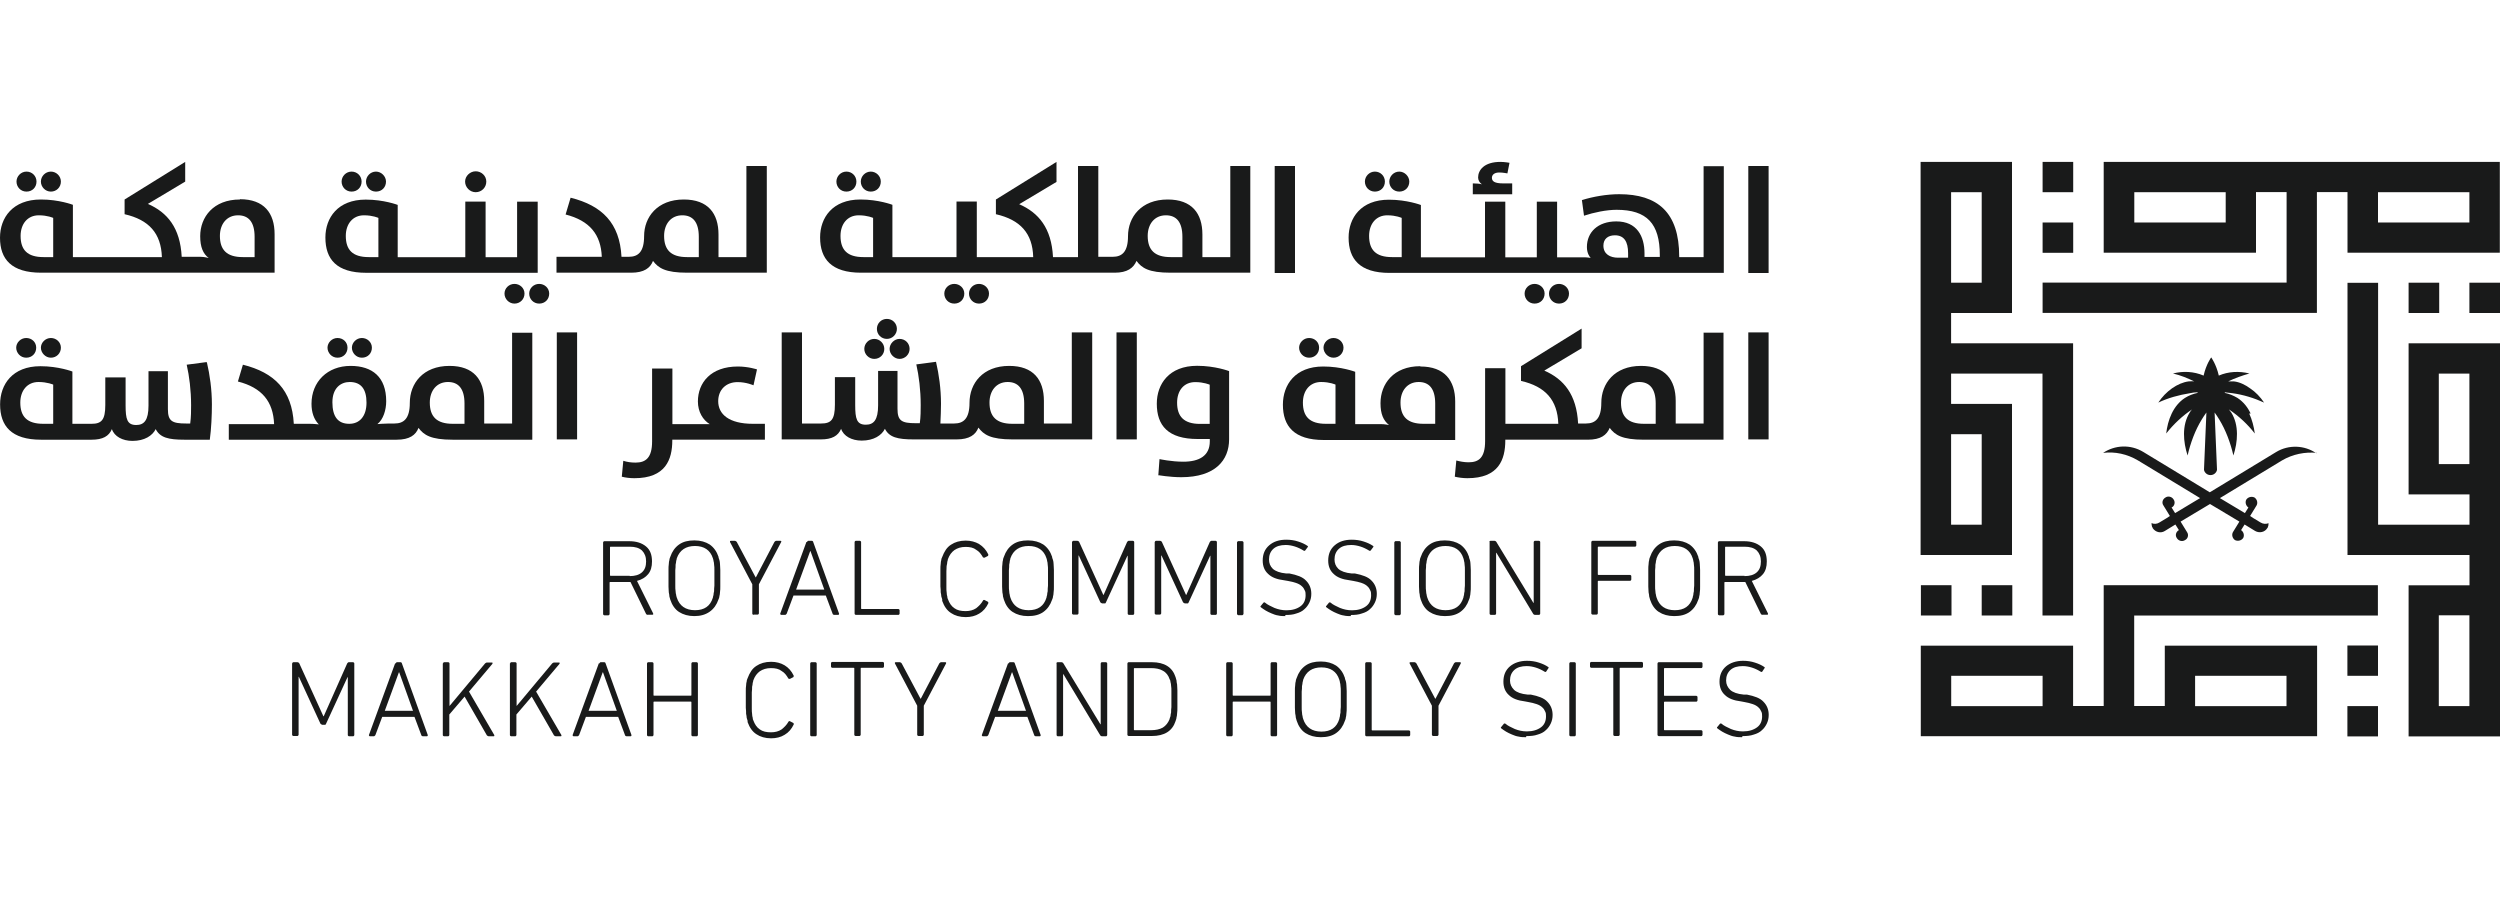 <?xml version="1.0" encoding="UTF-8"?>
<svg id="Layer_1" data-name="Layer 1" xmlns="http://www.w3.org/2000/svg" xmlns:xlink="http://www.w3.org/1999/xlink" viewBox="0 0 250 90">
  <defs>
    <style>
      .cls-1 {
        clip-path: url(#clippath-6);
      }

      .cls-2 {
        clip-path: url(#clippath-18);
      }

      .cls-3 {
        clip-path: url(#clippath-4);
      }

      .cls-4 {
        clip-path: url(#clippath-22);
      }

      .cls-5 {
        clip-path: url(#clippath-10);
      }

      .cls-6 {
        clip-path: url(#clippath-20);
      }

      .cls-7 {
        clip-path: url(#clippath-8);
      }

      .cls-8 {
        fill: #191a1a;
      }

      .cls-9 {
        clip-path: url(#clippath-12);
      }

      .cls-10 {
        clip-path: url(#clippath-14);
      }

      .cls-11 {
        clip-path: url(#clippath-16);
      }

      .cls-12 {
        clip-path: url(#clippath-2);
      }

      .cls-13 {
        clip-path: url(#clippath-24);
      }

      .cls-14 {
        clip-path: url(#clippath);
      }
    </style>
    <clipPath id="clippath">
      <path class="cls-8" d="M833.02-681.29l14.45-4.9v-42.82l-14.45,4.59v43.14ZM870-734.58v59.1h-59.13v-59.1h59.13Z"/>
    </clipPath>
    <clipPath id="clippath-2">
      <path class="cls-8" d="M629.21-679.12c-.75.57-1.7.88-2.64.91-.69.09-1.38-.13-1.89-.57-.5-.44-.79-1.1-.75-1.73,0-1.92,2.39-2.39,5.28-2.48v3.86ZM627.41-692.35c-2.2.13-4.4.47-6.54,1.01l.94,3.2c1.45-.41,2.95-.63,4.46-.72,2.14,0,2.98.69,3.02,2.98v.09c-5.66.19-9.3,1.57-9.3,5.47,0,1.29.57,2.54,1.54,3.46s2.29,1.41,3.68,1.41c1.63.13,3.27-.22,4.71-.94,0,.28.13.41.22.72h3.36v-10.84c0-5.06-3.27-5.72-6.28-5.72l.19-.13Z"/>
    </clipPath>
    <clipPath id="clippath-4">
      <path class="cls-8" d="M713.66-679.12c-.75.57-1.67.91-2.64.91-.69.09-1.38-.13-1.89-.57-.5-.44-.79-1.1-.75-1.73,0-1.92,2.36-2.39,5.28-2.48v3.86ZM711.87-692.35c-2.2.09-4.37.41-6.5.94l.94,3.2c1.45-.41,2.95-.63,4.46-.72,2.17,0,2.95.69,2.98,2.98v.09c-5.66.25-9.27,1.63-9.27,5.5,0,1.32.57,2.58,1.54,3.49.97.91,2.32,1.41,3.71,1.38,1.63.13,3.24-.22,4.68-.94.06.28.13.41.22.72h3.36v-10.84c0-5.06-3.27-5.72-6.25-5.72l.13-.09Z"/>
    </clipPath>
    <clipPath id="clippath-6">
      <path class="cls-8" d="M755.89-679.12c-.75.57-1.7.88-2.64.91-.69.09-1.38-.13-1.89-.57-.5-.44-.79-1.1-.72-1.73,0-1.92,2.36-2.39,5.28-2.48l-.03,3.86ZM754-692.35c-2.2.13-4.4.44-6.54,1.01l.94,3.2c1.48-.41,3.02-.69,4.52-.79,2.17,0,2.98.69,3.02,2.95v.09c-5.69.22-9.3,1.63-9.3,5.5,0,1.32.53,2.54,1.54,3.49.97.91,2.33,1.41,3.71,1.38,1.63.09,3.27-.22,4.71-.94,0,.28.13.41.22.72h3.33v-10.84c0-5.06-3.27-5.72-6.28-5.72l.13-.06Z"/>
    </clipPath>
    <clipPath id="clippath-8">
      <path class="cls-8" d="M734.84-678.94c-.79,0-1.57-.06-2.32-.22v-9.43c.85-.22,1.7-.35,2.54-.38,1.79,0,3.83.13,3.83,4.96,0,3.24-1.89,5.06-4.02,5.06M735.21-692.6c-.91,0-1.82.09-2.7.28v-6.79h-4.37v22.68c2.2.66,4.46.97,6.76.94,4.68,0,8.45-3.08,8.45-8.51-.03-6.91-3.39-8.61-8.14-8.61Z"/>
    </clipPath>
    <clipPath id="clippath-10">
      <polygon class="cls-8" points="791.33 -685.16 797.27 -691.91 792.52 -691.91 786.46 -684.72 786.46 -699.07 782.18 -699.11 782.18 -675.45 786.46 -675.45 786.46 -683.11 787.78 -683.11 792.4 -675.45 797.36 -675.45 791.33 -685.16"/>
    </clipPath>
    <clipPath id="clippath-12">
      <rect class="cls-8" x="648.75" y="-692.35" width="5.06" height="16.87"/>
    </clipPath>
    <clipPath id="clippath-14">
      <path class="cls-8" d="M651.29-699.11c-1.04,0-1.95.63-2.36,1.57s-.19,2.04.57,2.76c.72.72,1.82.94,2.76.53s1.57-1.35,1.54-2.36c0-1.38-1.13-2.51-2.51-2.51Z"/>
    </clipPath>
    <clipPath id="clippath-16">
      <path class="cls-8" d="M665.24-692.35c-2.73.03-5.44.38-8.04,1.01v15.87h4.34v-12.66c1.04-.19,2.07-.28,3.11-.28,2.92,0,3.39,1.79,3.39,4.68v8.29h4.37v-9.83c0-4.43-2.26-7.01-7.19-7.01l.03-.06Z"/>
    </clipPath>
    <clipPath id="clippath-18">
      <path class="cls-8" d="M771.66-692.35c-2.73.03-5.44.38-8.07,1.01v15.87h4.3v-12.66c1.04-.19,2.07-.28,3.11-.28,2.92,0,3.39,1.79,3.39,4.68v8.29h4.4v-9.83c0-4.43-2.26-7.01-7.23-7.01l.09-.06Z"/>
    </clipPath>
    <clipPath id="clippath-20">
      <path class="cls-8" d="M694.02-692.35c-2.04-.03-4.02.41-5.88,1.26-1.38-.88-3.02-1.32-4.65-1.26-2.61.03-5.22.38-7.73,1.01v15.8h4.27v-12.6c1.01-.19,2.01-.28,3.05-.28,2.8,0,3.24,1.79,3.24,4.65v8.23h4.27v-9.77c0-.5-.06-1.01-.16-1.51v-.19l-.06-.5c1.01-.53,2.14-.79,3.27-.82,2.76,0,3.2,1.73,3.2,4.65v8.2h4.27v-9.87c0-4.49-2.2-6.97-6.97-6.97l-.13-.03Z"/>
    </clipPath>
    <clipPath id="clippath-22">
      <path class="cls-8" d="M644.29-678.75c-.94,0-1.73-.5-1.73-2.36v-18h-3.93v18.13c0,4.96,2.45,5.5,4.27,5.5h2.48l-.06-3.24c-.35.03-.72.03-1.07,0l.03-.03Z"/>
    </clipPath>
    <clipPath id="clippath-24">
      <path class="cls-8" d="M655.25-717.14c0,2.07-.47,2.95-1.7,2.95s-2.36-1.1-3.49-2.73c-.09-.16-.22-.35-.28-.5v-.22c0-3.11.35-4.84,3.05-4.84.82,0,1.63.06,2.42.16v5.18ZM665.46-717.01c0,2.07-1.13,2.64-2.48,2.64-1.67,0-3.05-.91-3.05-3.93v-7.57c-2.54-.66-5.18-1.01-7.82-1.04-4.78,0-6.94,2.54-6.97,6.97v2.95c0,2.07-.88,2.64-2.04,2.64h-1.54c-1.13,0-2.04-.57-2.04-2.64v-17.59h-4.59v17.72c0,4.08,1.54,6,5.03,6h4.74c1.76.22,3.46-.63,4.34-2.2l.44.41c1.13,1.26,2.73,2.01,4.43,2.07,1.63.06,3.2-.6,4.3-1.82,1.67,1.23,3.74,1.79,5.81,1.54,3.05,0,6.1-.5,6.1-6v-9.11h-4.59l-.06,8.95ZM626.63-716.1c0-1.19,1.29-1.76,2.73-1.76.28-.03.57-.03.82,0l1.1-3.68c-.88-.19-1.76-.28-2.67-.28-2.95,0-6.57,1.54-6.57,4.9.03.88.22,1.73.6,2.51h-1.54l-1.07,3.61h10.68l1.04-3.49h-2.73c-1.45-.03-2.39-.69-2.39-1.82ZM667.79-734.55c-1.35,0-2.48,1.1-2.48,2.48,0,1.04.6,1.95,1.51,2.36.94.41,2.01.19,2.73-.53s.94-1.82.57-2.76c-.41-.91-1.32-1.54-2.32-1.54ZM731.98-716.95c0,1.7-.72,2.58-2.29,2.58-.85,0-3.14-2.67-3.14-4.96-.13-.85.16-1.73.75-2.36.6-.63,1.45-.94,2.29-.85.79.03,1.54.09,2.29.19l.09,5.4ZM736.56-725.91c-2.54-.63-5.18-.94-7.79-1.01-4.81,0-7.01,2.58-7.01,7.13.16,1.98.94,3.9,2.2,5.4h-8.07c-.75.13-1.54-.09-2.11-.63-.6-.5-.91-1.26-.94-2.01v-5.53l-4.59,1.54v4.68c0,1.48.6,2.92,1.63,3.96,1.04,1.04,2.45,1.6,3.93,1.57h15.84c3.93,0,6.91-1.63,6.91-6v-9.11ZM677.59-707.43c0-.38.38-.57.82-.57h.25l.31-1.07c-.25-.09-.53-.13-.79-.13-.91,0-1.98.44-1.98,1.48,0,.25.06.5.19.75h-.5l-.28,1.04h3.2l.28-1.04h-.82c-.41.06-.69-.19-.69-.47ZM683.87-716.95c0,2.07-.91,2.64-2.04,2.64h-2.67v-20.23h-3.46v20.17h-1.79l-1.04,3.49h10.49c3.52,0,5.09-1.76,5.09-6v-17.66h-4.59v17.59ZM693.05-734.55v23.72h4.59v-23.72h-4.59ZM729.53-729.52c1.01,0,1.92-.6,2.32-1.54.38-.94.19-2.04-.53-2.76-.72-.72-1.79-.94-2.7-.57-.94.38-1.54,1.32-1.54,2.32,0,.66.25,1.32.72,1.79.44.5,1.07.79,1.73.75ZM792.74-717.11c0,2.07-.5,2.95-1.73,2.95s-2.36-1.1-3.49-2.73c-.19-.28-.31-.5-.31-.5v-.28c0-3.11.35-4.84,3.05-4.84.79.03,1.6.06,2.39.19l.09,5.22ZM757.02-714.31v-4.08c3.46-1.07,7.07-1.73,10.68-1.89,2.8,0,4.87,1.76,5.22,6h-15.9v-.03ZM789.5-726.91c-4.78,0-6.94,2.54-6.97,6.97v2.95c0,2.07-.91,2.64-2.04,2.64h-2.92c-.63-6.38-3.05-10.37-9.17-10.37-3.9.22-7.76.94-11.47,2.17v-2.17l-4.59,1.45v8.92h-5.59v-11.56h-4.56v12.13c.09,1.57-.47,3.11-1.54,4.24-1.07,1.13-2.54,1.76-4.08,1.73l1.01,3.58c4.15.22,7.85-2.58,8.89-6.63h35.75c1.76.25,3.49-.63,4.37-2.2l.44.41c1.13,1.26,2.73,2.01,4.4,2.07,3.68,0,5.97-2.45,5.97-6.79v-8.58c-2.58-.6-5.22-.94-7.89-.97Z"/>
    </clipPath>
  </defs>
  <g>
    <g>
      <path class="cls-8" d="M833.02-681.29l14.45-4.9v-42.82l-14.45,4.59v43.14ZM870-734.58v59.1h-59.13v-59.1h59.13Z"/>
      <g class="cls-14">
        <rect class="cls-8" x="-846.44" y="-770.46" width="1914.54" height="1361.44"/>
      </g>
    </g>
    <g>
      <path class="cls-8" d="M629.21-679.12c-.75.57-1.7.88-2.64.91-.69.09-1.38-.13-1.89-.57-.5-.44-.79-1.1-.75-1.73,0-1.92,2.39-2.39,5.28-2.48v3.86ZM627.41-692.35c-2.2.13-4.4.47-6.54,1.01l.94,3.2c1.45-.41,2.95-.63,4.46-.72,2.14,0,2.98.69,3.02,2.98v.09c-5.66.19-9.3,1.57-9.3,5.47,0,1.29.57,2.54,1.54,3.46s2.29,1.41,3.68,1.41c1.63.13,3.27-.22,4.71-.94,0,.28.13.41.22.72h3.36v-10.84c0-5.06-3.27-5.72-6.28-5.72l.19-.13Z"/>
      <g class="cls-12">
        <rect class="cls-8" x="-846.44" y="-770.46" width="1914.54" height="1361.44"/>
      </g>
    </g>
    <g>
      <path class="cls-8" d="M713.66-679.12c-.75.57-1.67.91-2.64.91-.69.09-1.38-.13-1.89-.57-.5-.44-.79-1.1-.75-1.73,0-1.92,2.36-2.39,5.28-2.48v3.86ZM711.87-692.35c-2.2.09-4.37.41-6.5.94l.94,3.2c1.45-.41,2.95-.63,4.46-.72,2.17,0,2.95.69,2.98,2.98v.09c-5.66.25-9.27,1.63-9.27,5.5,0,1.32.57,2.58,1.54,3.49.97.91,2.32,1.41,3.71,1.38,1.63.13,3.24-.22,4.68-.94.06.28.13.41.22.72h3.36v-10.84c0-5.06-3.27-5.72-6.25-5.72l.13-.09Z"/>
      <g class="cls-3">
        <rect class="cls-8" x="-846.44" y="-770.46" width="1914.54" height="1361.44"/>
      </g>
    </g>
    <g>
      <path class="cls-8" d="M755.89-679.12c-.75.57-1.7.88-2.64.91-.69.09-1.38-.13-1.89-.57-.5-.44-.79-1.1-.72-1.73,0-1.92,2.36-2.39,5.28-2.48l-.03,3.86ZM754-692.35c-2.2.13-4.4.44-6.54,1.01l.94,3.2c1.48-.41,3.02-.69,4.52-.79,2.17,0,2.98.69,3.02,2.95v.09c-5.69.22-9.3,1.63-9.3,5.5,0,1.32.53,2.54,1.54,3.49.97.91,2.33,1.41,3.71,1.38,1.63.09,3.27-.22,4.71-.94,0,.28.13.41.22.72h3.33v-10.84c0-5.06-3.27-5.72-6.28-5.72l.13-.06Z"/>
      <g class="cls-1">
        <rect class="cls-8" x="-846.44" y="-770.46" width="1914.54" height="1361.44"/>
      </g>
    </g>
    <g>
      <path class="cls-8" d="M734.84-678.94c-.79,0-1.57-.06-2.32-.22v-9.43c.85-.22,1.7-.35,2.54-.38,1.79,0,3.83.13,3.83,4.96,0,3.24-1.89,5.06-4.02,5.06M735.21-692.6c-.91,0-1.82.09-2.7.28v-6.79h-4.37v22.68c2.2.66,4.46.97,6.76.94,4.68,0,8.45-3.08,8.45-8.51-.03-6.91-3.39-8.61-8.14-8.61Z"/>
      <g class="cls-7">
        <rect class="cls-8" x="-846.44" y="-770.46" width="1914.54" height="1361.44"/>
      </g>
    </g>
    <g>
      <polygon class="cls-8" points="791.33 -685.16 797.27 -691.91 792.52 -691.91 786.46 -684.72 786.46 -699.07 782.18 -699.11 782.18 -675.45 786.46 -675.45 786.46 -683.11 787.78 -683.11 792.4 -675.45 797.36 -675.45 791.33 -685.16"/>
      <g class="cls-5">
        <rect class="cls-8" x="-846.44" y="-770.46" width="1914.54" height="1361.44"/>
      </g>
    </g>
    <g>
      <rect class="cls-8" x="648.75" y="-692.35" width="5.06" height="16.87"/>
      <g class="cls-9">
        <rect class="cls-8" x="-846.44" y="-770.46" width="1914.54" height="1361.44"/>
      </g>
    </g>
    <g>
      <path class="cls-8" d="M651.29-699.11c-1.04,0-1.95.63-2.36,1.57s-.19,2.04.57,2.76c.72.72,1.82.94,2.76.53s1.57-1.35,1.54-2.36c0-1.38-1.13-2.51-2.51-2.51Z"/>
      <g class="cls-10">
        <rect class="cls-8" x="-846.44" y="-770.46" width="1914.54" height="1361.44"/>
      </g>
    </g>
    <g>
      <path class="cls-8" d="M665.24-692.35c-2.73.03-5.44.38-8.04,1.01v15.87h4.34v-12.66c1.04-.19,2.07-.28,3.11-.28,2.92,0,3.39,1.79,3.39,4.68v8.29h4.37v-9.83c0-4.43-2.26-7.01-7.19-7.01l.03-.06Z"/>
      <g class="cls-11">
        <rect class="cls-8" x="-846.44" y="-770.46" width="1914.54" height="1361.44"/>
      </g>
    </g>
    <g>
      <path class="cls-8" d="M771.66-692.35c-2.73.03-5.44.38-8.07,1.01v15.87h4.3v-12.66c1.04-.19,2.07-.28,3.11-.28,2.92,0,3.39,1.79,3.39,4.68v8.29h4.4v-9.83c0-4.43-2.26-7.01-7.23-7.01l.09-.06Z"/>
      <g class="cls-2">
        <rect class="cls-8" x="-846.44" y="-770.46" width="1914.54" height="1361.44"/>
      </g>
    </g>
    <g>
      <path class="cls-8" d="M694.02-692.35c-2.04-.03-4.02.41-5.88,1.26-1.38-.88-3.02-1.32-4.65-1.26-2.61.03-5.22.38-7.73,1.01v15.8h4.27v-12.6c1.01-.19,2.01-.28,3.05-.28,2.8,0,3.24,1.79,3.24,4.65v8.23h4.27v-9.77c0-.5-.06-1.01-.16-1.51v-.19l-.06-.5c1.01-.53,2.14-.79,3.27-.82,2.76,0,3.2,1.73,3.2,4.65v8.2h4.27v-9.87c0-4.49-2.2-6.97-6.97-6.97l-.13-.03Z"/>
      <g class="cls-6">
        <rect class="cls-8" x="-846.44" y="-770.46" width="1914.54" height="1361.44"/>
      </g>
    </g>
    <g>
      <path class="cls-8" d="M644.29-678.75c-.94,0-1.73-.5-1.73-2.36v-18h-3.93v18.13c0,4.96,2.45,5.5,4.27,5.5h2.48l-.06-3.24c-.35.03-.72.03-1.07,0l.03-.03Z"/>
      <g class="cls-4">
        <rect class="cls-8" x="-846.44" y="-770.46" width="1914.54" height="1361.44"/>
      </g>
    </g>
    <g>
      <path class="cls-8" d="M655.25-717.14c0,2.07-.47,2.95-1.7,2.95s-2.36-1.1-3.49-2.73c-.09-.16-.22-.35-.28-.5v-.22c0-3.11.35-4.84,3.05-4.84.82,0,1.63.06,2.42.16v5.18ZM665.46-717.01c0,2.07-1.13,2.64-2.48,2.64-1.67,0-3.05-.91-3.05-3.93v-7.57c-2.54-.66-5.18-1.01-7.82-1.04-4.78,0-6.94,2.54-6.97,6.97v2.95c0,2.07-.88,2.64-2.04,2.64h-1.54c-1.13,0-2.04-.57-2.04-2.64v-17.59h-4.59v17.72c0,4.08,1.54,6,5.03,6h4.74c1.76.22,3.46-.63,4.34-2.2l.44.41c1.13,1.26,2.73,2.01,4.43,2.07,1.63.06,3.2-.6,4.3-1.82,1.67,1.23,3.74,1.79,5.81,1.54,3.05,0,6.1-.5,6.1-6v-9.11h-4.59l-.06,8.95ZM626.63-716.1c0-1.19,1.29-1.76,2.73-1.76.28-.03.57-.03.82,0l1.1-3.68c-.88-.19-1.76-.28-2.67-.28-2.95,0-6.57,1.54-6.57,4.9.03.88.22,1.73.6,2.51h-1.54l-1.07,3.61h10.68l1.04-3.49h-2.73c-1.45-.03-2.39-.69-2.39-1.82ZM667.79-734.55c-1.35,0-2.48,1.1-2.48,2.48,0,1.04.6,1.95,1.51,2.36.94.41,2.01.19,2.73-.53s.94-1.82.57-2.76c-.41-.91-1.32-1.54-2.32-1.54ZM731.98-716.95c0,1.7-.72,2.58-2.29,2.58-.85,0-3.14-2.67-3.14-4.96-.13-.85.16-1.73.75-2.36.6-.63,1.45-.94,2.29-.85.79.03,1.54.09,2.29.19l.09,5.4ZM736.56-725.91c-2.54-.63-5.18-.94-7.79-1.01-4.81,0-7.01,2.58-7.01,7.13.16,1.98.94,3.9,2.2,5.4h-8.07c-.75.13-1.54-.09-2.11-.63-.6-.5-.91-1.26-.94-2.01v-5.53l-4.59,1.54v4.68c0,1.48.6,2.92,1.63,3.96,1.04,1.04,2.45,1.6,3.93,1.57h15.84c3.93,0,6.91-1.63,6.91-6v-9.11ZM677.59-707.43c0-.38.38-.57.82-.57h.25l.31-1.07c-.25-.09-.53-.13-.79-.13-.91,0-1.98.44-1.98,1.48,0,.25.06.5.19.75h-.5l-.28,1.04h3.2l.28-1.04h-.82c-.41.06-.69-.19-.69-.47ZM683.87-716.95c0,2.07-.91,2.64-2.04,2.64h-2.67v-20.23h-3.46v20.17h-1.79l-1.04,3.49h10.49c3.52,0,5.09-1.76,5.09-6v-17.66h-4.59v17.59ZM693.05-734.55v23.72h4.59v-23.72h-4.59ZM729.53-729.52c1.01,0,1.92-.6,2.32-1.54.38-.94.19-2.04-.53-2.76-.72-.72-1.79-.94-2.7-.57-.94.38-1.54,1.32-1.54,2.32,0,.66.25,1.32.72,1.79.44.5,1.07.79,1.73.75ZM792.74-717.11c0,2.07-.5,2.95-1.73,2.95s-2.36-1.1-3.49-2.73c-.19-.28-.31-.5-.31-.5v-.28c0-3.11.35-4.84,3.05-4.84.79.03,1.6.06,2.39.19l.09,5.22ZM757.02-714.31v-4.08c3.46-1.07,7.07-1.73,10.68-1.89,2.8,0,4.87,1.76,5.22,6h-15.9v-.03ZM789.5-726.91c-4.78,0-6.94,2.54-6.97,6.97v2.95c0,2.07-.91,2.64-2.04,2.64h-2.92c-.63-6.38-3.05-10.37-9.17-10.37-3.9.22-7.76.94-11.47,2.17v-2.17l-4.59,1.45v8.92h-5.59v-11.56h-4.56v12.13c.09,1.57-.47,3.11-1.54,4.24-1.07,1.13-2.54,1.76-4.08,1.73l1.01,3.58c4.15.22,7.85-2.58,8.89-6.63h35.75c1.76.25,3.49-.63,4.37-2.2l.44.41c1.13,1.26,2.73,2.01,4.4,2.07,3.68,0,5.97-2.45,5.97-6.79v-8.58c-2.58-.6-5.22-.94-7.89-.97Z"/>
      <g class="cls-13">
        <rect class="cls-8" x="-846.44" y="-770.46" width="1914.54" height="1361.44"/>
      </g>
    </g>
  </g>
  <g id="Layer_1-2" data-name="Layer 1-2">
    <path class="cls-8" d="M62.97,57.61c.53,0,.94-.12,1.23-.38s.41-.62.41-1.09-.15-.82-.41-1.09c-.29-.26-.68-.38-1.23-.38h-1.91s-.06,0-.06.06v2.79s0,.06.06.06h1.91v.03ZM64.76,61.49s-.12-.03-.15-.09l-1.56-3.2h-2.03s-.06,0-.06.06v3.15s-.03.12-.12.12h-.41s-.12-.03-.12-.12v-7.17s.03-.12.12-.12h2.5c.71,0,1.26.18,1.68.53s.59.85.59,1.5c0,.53-.12.94-.38,1.26s-.65.56-1.12.68l1.62,3.26v.09s-.03.03-.06.03h-.5v.03Z"/>
    <path class="cls-8" d="M71.44,57.79v-.76c0-.21,0-.41-.03-.56,0-.15-.03-.29-.06-.38,0-.12-.06-.21-.06-.26-.26-.82-.88-1.23-1.79-1.23s-1.53.41-1.82,1.23c0,.06-.03.15-.06.26,0,.09-.03.24-.06.38,0,.15,0,.32-.03.56v1.53c0,.21,0,.41.03.56,0,.15.03.26.06.38,0,.12.06.21.06.26.26.82.88,1.26,1.82,1.26s1.53-.41,1.79-1.26c0-.06.03-.15.06-.26,0-.12.03-.24.06-.38,0-.15,0-.32.03-.56v-.76M69.44,61.61c-.62,0-1.12-.15-1.53-.41s-.71-.71-.88-1.23c-.03-.09-.06-.21-.09-.32,0-.12-.03-.26-.06-.41,0-.18-.03-.35-.03-.59v-1.65c0-.24,0-.41.03-.59,0-.18.03-.29.06-.41,0-.12.06-.24.09-.32.18-.53.47-.94.88-1.23s.91-.41,1.53-.41,1.12.15,1.53.41c.41.29.71.71.88,1.23,0,.12.06.21.09.32s.06.26.06.41c0,.18.03.35.03.59v1.62c0,.24,0,.41-.03.59,0,.18-.03.29-.06.41,0,.12-.06.24-.09.32-.18.53-.47.94-.88,1.23s-.91.44-1.53.44"/>
    <path class="cls-8" d="M75.35,61.49s-.12-.03-.12-.12v-2.94l-2.23-4.23v-.09s.03-.03.09-.03h.41s.12.03.18.12l1.88,3.53h.03l1.85-3.53s.09-.12.18-.12h.41s.06,0,.09.03,0,.06,0,.09l-2.23,4.23v2.91s-.03.12-.12.12h-.41v.03Z"/>
    <path class="cls-8" d="M82.43,58.96l-1.38-3.85h-.03l-1.41,3.85h2.82ZM80.7,54.2s.06-.12.12-.12h.38s.12.03.12.12l2.59,7.17s0,.12-.09.12h-.41s-.15-.03-.15-.12l-.68-1.82h-3.23l-.68,1.82s-.09.12-.15.12h-.41s-.09-.03-.09-.12l2.62-7.17h.06Z"/>
    <path class="cls-8" d="M85.46,54.2s.03-.12.12-.12h.41s.12.03.12.12v6.64s0,.06.06.06h3.67s.12.03.12.12v.35s-.03.12-.12.12h-4.26s-.12-.03-.12-.12v-7.17Z"/>
    <path class="cls-8" d="M94.22,59.93s-.06-.21-.09-.29c0-.12-.03-.26-.06-.41,0-.18,0-.35-.03-.59v-1.65c0-.24,0-.44.03-.59,0-.18.03-.29.06-.41,0-.12.06-.21.09-.29.21-.56.47-.97.88-1.23.38-.26.88-.41,1.47-.41.5,0,.97.12,1.35.35.38.24.68.56.91,1.03,0,.06,0,.12-.03.15l-.35.18s-.12,0-.15-.03c-.18-.32-.38-.59-.68-.76-.26-.21-.62-.29-1.06-.29-.47,0-.82.12-1.12.32-.29.21-.5.5-.65.91,0,.06-.03.15-.06.26,0,.12-.03.24-.06.38s0,.32-.03.56v1.59c0,.21,0,.41.03.56,0,.15.03.29.06.38,0,.12.03.21.06.26.15.41.35.71.65.91.29.21.65.29,1.12.29.41,0,.76-.09,1.06-.29.26-.21.5-.44.68-.76.03-.06.09-.09.15-.06l.35.18s.06.09.03.15c-.21.44-.5.79-.91,1.03-.38.24-.85.35-1.35.35-.59,0-1.09-.15-1.47-.41-.38-.24-.68-.65-.88-1.21"/>
    <path class="cls-8" d="M104.8,57.79v-.76c0-.21,0-.41-.03-.56,0-.15-.03-.29-.06-.38,0-.12-.06-.21-.06-.26-.26-.82-.88-1.23-1.79-1.23s-1.53.41-1.82,1.23c0,.06-.03.15-.06.26,0,.09-.03.24-.06.38,0,.15,0,.32-.03.56v1.53c0,.21,0,.41.03.56,0,.15.03.26.06.38,0,.12.06.21.06.26.26.82.88,1.26,1.82,1.26s1.53-.41,1.79-1.26c0-.06.03-.15.06-.26,0-.12.03-.24.06-.38,0-.15,0-.32.03-.56v-.76M102.8,61.61c-.62,0-1.12-.15-1.53-.41s-.71-.71-.88-1.23c-.03-.09-.06-.21-.09-.32,0-.12-.03-.26-.06-.41,0-.18-.03-.35-.03-.59v-1.65c0-.24,0-.41.03-.59,0-.18.03-.29.06-.41,0-.12.06-.24.09-.32.18-.53.47-.94.88-1.23s.91-.41,1.53-.41,1.12.15,1.53.41c.41.29.71.71.88,1.23,0,.12.06.21.09.32s.06.26.06.41c0,.18.03.35.03.59v1.65c0,.24,0,.41-.03.59,0,.18-.03.29-.06.41,0,.12-.06.24-.09.32-.18.53-.47.94-.88,1.23s-.91.41-1.53.41"/>
    <path class="cls-8" d="M107.21,54.2s.03-.12.12-.12h.41s.15.03.18.12l2.41,5.29h.03l2.35-5.29s.09-.12.15-.12h.44s.12.03.12.12v7.17s-.03.12-.12.12h-.41s-.12-.03-.12-.12v-5.79h-.03l-2.15,4.67s-.03.06-.06.09h-.32s-.15-.06-.18-.12l-2.15-4.67h-.03v5.79s-.03.12-.12.12h-.41s-.12-.03-.12-.12v-7.17h0v.03Z"/>
    <path class="cls-8" d="M115.48,54.2s.03-.12.12-.12h.41s.15.03.18.12l2.41,5.29h.03l2.35-5.29s.09-.12.15-.12h.44s.12.03.12.12v7.17s-.03.12-.12.12h-.41s-.12-.03-.12-.12v-5.79h-.03l-2.15,4.67s-.03.06-.06.09h-.32s-.15-.06-.18-.12l-2.15-4.67h-.03v5.79s-.03.12-.12.12h-.41s-.12-.03-.12-.12v-7.17h0v.03Z"/>
    <path class="cls-8" d="M123.82,54.11h.41s.12.06.12.12v7.17s-.06.12-.12.12h-.41s-.12-.06-.12-.12v-7.17s.06-.12.12-.12Z"/>
    <path class="cls-8" d="M128.56,61.61c-.24,0-.5,0-.73-.06-.24-.03-.47-.12-.68-.21s-.41-.18-.59-.29-.32-.21-.47-.32c-.06-.06-.06-.12,0-.15l.26-.32s.12-.06.15,0c.24.21.56.35.94.53.38.15.76.24,1.21.24.59,0,1.06-.15,1.41-.41s.5-.65.5-1.09c0-.18,0-.35-.09-.5-.06-.15-.15-.29-.29-.41-.12-.12-.32-.24-.56-.32-.24-.09-.53-.15-.85-.21l-.35-.06c-.73-.09-1.26-.29-1.62-.65-.35-.32-.53-.76-.53-1.32,0-.65.21-1.15.65-1.53s1-.56,1.71-.56c.41,0,.82.06,1.18.18.38.12.68.26.94.44.06.03.06.09,0,.15l-.24.32s-.09.06-.15,0c-.29-.18-.59-.32-.88-.41-.29-.09-.59-.15-.91-.15-.53,0-.94.12-1.23.38s-.44.62-.44,1.06c0,.38.12.68.38.94.26.24.71.41,1.35.47h.32c.76.15,1.32.35,1.65.71.35.35.53.79.53,1.32,0,.32-.06.59-.18.85s-.29.5-.5.68c-.21.21-.5.35-.82.44-.32.12-.68.15-1.12.15"/>
    <path class="cls-8" d="M135.11,61.61c-.24,0-.5,0-.73-.06-.24-.03-.47-.12-.68-.21s-.41-.18-.59-.29-.32-.21-.47-.32c-.06-.06-.06-.12,0-.15l.26-.32s.12-.06.15,0c.24.21.56.35.94.53.38.15.76.24,1.21.24.59,0,1.06-.15,1.41-.41s.5-.65.5-1.09c0-.18,0-.35-.09-.5-.06-.15-.15-.29-.29-.41-.12-.12-.32-.24-.56-.32-.24-.09-.53-.15-.85-.21l-.35-.06c-.73-.09-1.26-.29-1.62-.65-.35-.32-.53-.76-.53-1.32,0-.65.21-1.15.65-1.53s1-.56,1.71-.56c.41,0,.82.06,1.18.18.38.12.68.26.94.44.06.03.06.09,0,.15l-.24.32s-.09.06-.15,0c-.29-.18-.59-.32-.88-.41-.29-.09-.59-.15-.91-.15-.53,0-.94.12-1.23.38s-.44.62-.44,1.06c0,.38.12.68.38.94.26.24.71.41,1.35.47h.32c.76.15,1.32.35,1.65.71.35.35.53.79.53,1.32,0,.32-.06.59-.18.85s-.29.5-.5.68c-.21.21-.5.35-.82.44-.32.12-.68.15-1.12.15"/>
    <path class="cls-8" d="M139.55,54.11h.41s.12.06.12.12v7.17s-.06.12-.12.12h-.41s-.12-.06-.12-.12v-7.17s.06-.12.12-.12Z"/>
    <path class="cls-8" d="M146.49,57.79v-.76c0-.21,0-.41-.03-.56,0-.15-.03-.29-.06-.38,0-.12-.06-.21-.06-.26-.26-.82-.88-1.23-1.79-1.23s-1.53.41-1.82,1.23c0,.06-.03.15-.06.26,0,.09-.03.24-.06.38,0,.15,0,.32-.03.56v1.53c0,.21,0,.41.03.56,0,.15.03.26.06.38,0,.12.06.21.06.26.26.82.88,1.26,1.82,1.26s1.53-.41,1.79-1.26c0-.06.03-.15.06-.26,0-.12.03-.24.06-.38,0-.15,0-.32.03-.56v-.76M144.49,61.61c-.62,0-1.12-.15-1.53-.41s-.71-.71-.88-1.23c-.03-.09-.06-.21-.09-.32,0-.12-.03-.26-.06-.41,0-.18-.03-.35-.03-.59v-1.65c0-.24,0-.41.03-.59,0-.18.03-.29.06-.41,0-.12.06-.24.09-.32.18-.53.47-.94.88-1.23s.91-.41,1.53-.41,1.12.15,1.53.41c.41.29.71.71.88,1.23,0,.12.06.21.09.32s.06.26.06.41c0,.18.03.35.03.59v1.65c0,.24,0,.41-.03.59,0,.18-.03.29-.06.41,0,.12-.06.24-.09.32-.18.53-.47.94-.88,1.23s-.91.41-1.53.41"/>
    <path class="cls-8" d="M148.93,54.2s.03-.12.12-.12h.41s.15.03.18.12l3.7,6.09h.03v-6.09s.03-.12.12-.12h.41s.12.03.12.12v7.17s-.03.12-.12.12h-.41s-.15-.03-.18-.12l-3.67-6.09h-.03v6.09s-.03.12-.12.12h-.41s-.12-.03-.12-.12v-7.17h-.03Z"/>
    <path class="cls-8" d="M159.13,54.2s.03-.12.12-.12h4.26s.12.03.12.12v.35s-.03.12-.12.12h-3.67s-.06,0-.06.06v2.7s0,.06.06.06h3.17s.12.03.12.12v.35s-.03.12-.12.12h-3.17s-.06,0-.06.06v3.2s-.03.12-.12.12h-.41s-.12-.03-.12-.12v-7.14Z"/>
    <path class="cls-8" d="M169.42,57.79v-.76c0-.21,0-.41-.03-.56,0-.15-.03-.29-.06-.38,0-.12-.06-.21-.06-.26-.26-.82-.88-1.23-1.79-1.23s-1.53.41-1.82,1.23c0,.06-.03.15-.06.26,0,.09-.03.24-.06.38,0,.15,0,.32-.03.56v1.53c0,.21,0,.41.03.56,0,.15.03.26.06.38,0,.12.06.21.06.26.26.82.88,1.26,1.82,1.26s1.53-.41,1.79-1.26c0-.06.03-.15.06-.26,0-.12.03-.24.06-.38,0-.15,0-.32.03-.56v-.76M167.42,61.61c-.62,0-1.12-.15-1.53-.41s-.71-.71-.88-1.23c-.03-.09-.06-.21-.09-.32,0-.12-.03-.26-.06-.41,0-.18-.03-.35-.03-.59v-1.65c0-.24,0-.41.03-.59,0-.18.03-.29.06-.41,0-.12.06-.24.09-.32.18-.53.47-.94.88-1.23s.91-.41,1.53-.41,1.12.15,1.53.41c.41.29.71.71.88,1.23,0,.12.06.21.09.32s.06.26.06.41c0,.18.03.35.03.59v1.65c0,.24,0,.41-.03.59,0,.18-.03.29-.06.41,0,.12-.06.24-.09.32-.18.53-.47.94-.88,1.23s-.91.41-1.53.41"/>
    <path class="cls-8" d="M174.45,57.61c.53,0,.94-.12,1.23-.38s.41-.62.41-1.09-.15-.82-.41-1.09c-.29-.26-.68-.38-1.23-.38h-1.88s-.06,0-.06.06v2.79s0,.06.06.06h1.88v.03ZM176.24,61.49s-.12-.03-.15-.09l-1.56-3.2h-2.03s-.06,0-.06.06v3.15s-.03.12-.12.12h-.41s-.12-.03-.12-.12v-7.17s.03-.12.12-.12h2.5c.71,0,1.26.18,1.68.53s.59.85.59,1.5c0,.53-.12.94-.38,1.26s-.65.56-1.12.68l1.62,3.26v.09s-.03.03-.06.03h-.5v.03Z"/>
    <path class="cls-8" d="M29.22,66.34s.03-.12.12-.12h.41s.15.03.18.12l2.41,5.29h.03l2.35-5.29s.09-.12.15-.12h.44s.12.03.12.12v7.17s-.03.12-.12.12h-.41s-.12-.03-.12-.12v-5.79h-.03l-2.15,4.67s-.03.06-.06.09h-.32s-.15-.06-.18-.12l-2.15-4.67h-.03v5.79s-.03.12-.12.12h-.41s-.12-.03-.12-.12v-7.17h0v.03Z"/>
    <path class="cls-8" d="M41.3,71.08l-1.38-3.85h-.03l-1.41,3.85h2.82ZM39.57,66.34s.06-.12.12-.12h.38s.12.03.12.12l2.59,7.17s0,.12-.09.12h-.41s-.15-.03-.15-.12l-.68-1.82h-3.23l-.68,1.82s-.09.12-.15.12h-.41s-.09-.03-.09-.12l2.62-7.17h.06Z"/>
    <path class="cls-8" d="M44.3,66.34s.03-.12.12-.12h.41s.12.03.12.12v4.26l3.56-4.26s.12-.09.18-.09h.5s.06,0,.06.03v.09l-2.35,2.79,2.53,4.35v.09s-.03.03-.06.03h-.5s-.12-.03-.18-.09l-2.23-3.88-1.53,1.79v2.06s-.03.12-.12.12h-.41s-.12-.03-.12-.12v-7.17h.03Z"/>
    <path class="cls-8" d="M51.01,66.34s.03-.12.12-.12h.41s.12.03.12.12v4.26l3.56-4.26s.12-.09.18-.09h.5s.06,0,.06.03v.09l-2.35,2.79,2.53,4.35v.09s-.03.03-.06.03h-.5s-.12-.03-.18-.09l-2.23-3.88-1.53,1.79v2.06s-.03.12-.12.12h-.41s-.12-.03-.12-.12v-7.17h.03Z"/>
    <path class="cls-8" d="M61.68,71.08l-1.38-3.85h-.03l-1.41,3.85h2.82ZM59.94,66.34s.06-.12.12-.12h.38s.12.03.12.12l2.59,7.17s0,.12-.09.12h-.41s-.15-.03-.15-.12l-.68-1.82h-3.23l-.68,1.82s-.09.12-.15.12h-.41s-.09-.03-.09-.12l2.62-7.17h.06Z"/>
    <path class="cls-8" d="M64.7,66.34s.03-.12.12-.12h.41s.12.03.12.12v3.17s0,.06.06.06h3.67s.06,0,.06-.06v-3.17s.03-.12.12-.12h.41s.12.03.12.12v7.17s-.03.12-.12.12h-.41s-.12-.03-.12-.12v-3.29s0-.06-.06-.06h-3.67s-.06,0-.06.06v3.29s-.03.12-.12.12h-.41s-.12-.03-.12-.12v-7.17h0Z"/>
    <path class="cls-8" d="M74.76,72.08s-.06-.21-.09-.29c0-.12-.03-.26-.06-.41,0-.18,0-.35-.03-.59v-1.65c0-.24,0-.44.03-.59,0-.18.03-.29.06-.41,0-.12.06-.24.09-.32.21-.56.47-.97.88-1.23.38-.26.88-.41,1.47-.41.5,0,.97.12,1.35.35s.68.56.91,1.03c0,.06,0,.12-.03.15l-.35.18s-.12,0-.15-.03c-.18-.32-.38-.59-.68-.76-.26-.21-.62-.29-1.06-.29-.47,0-.82.12-1.12.32-.29.21-.5.5-.65.91,0,.06-.03.15-.06.26,0,.12-.03.24-.06.38,0,.15,0,.32-.03.56v1.59c0,.21,0,.41.03.56,0,.15.03.29.06.38,0,.12.03.21.06.26.15.41.35.71.65.91.29.21.65.29,1.12.29.41,0,.76-.09,1.06-.29.26-.21.5-.44.68-.76.03-.06.09-.09.15-.06l.35.18s.06.09.03.15c-.21.44-.5.79-.91,1.03-.38.24-.85.35-1.35.35-.59,0-1.09-.15-1.47-.41-.38-.24-.68-.65-.88-1.21"/>
    <path class="cls-8" d="M81.02,66.34s.03-.12.12-.12h.41s.12.03.12.12v7.17s-.03.12-.12.12h-.41s-.12-.03-.12-.12v-7.17Z"/>
    <path class="cls-8" d="M85.55,73.6s-.12-.03-.12-.12v-6.64s0-.06-.06-.06h-2.15s-.12-.03-.12-.12v-.35s.03-.12.12-.12h5.06s.12.03.12.12v.35s-.03.12-.12.12h-2.15s-.06,0-.06.06v6.64s-.03.12-.12.12c0,0-.41,0-.41,0Z"/>
    <path class="cls-8" d="M91.84,73.6s-.12-.03-.12-.12v-2.91l-2.23-4.23v-.09s.03-.03.09-.03h.41s.12.03.18.12l1.88,3.53h.03l1.85-3.53s.09-.12.18-.12h.41s.06,0,.09.03v.09l-2.23,4.23v2.91s-.03.12-.12.12c0,0-.41,0-.41,0Z"/>
    <path class="cls-8" d="M102.6,71.08l-1.38-3.85h-.03l-1.41,3.85h2.82ZM100.86,66.34s.06-.12.12-.12h.38s.12.03.12.12l2.59,7.17s0,.12-.09.12h-.41s-.15-.03-.15-.12l-.68-1.82h-3.23l-.68,1.82s-.09.12-.15.12h-.41s-.09-.03-.09-.12l2.62-7.17h.06Z"/>
    <path class="cls-8" d="M105.63,66.34s.03-.12.12-.12h.41s.15.03.18.12l3.7,6.09h.03v-6.09s.03-.12.12-.12h.41s.12.03.12.12v7.17s-.03.12-.12.12h-.41s-.15-.03-.18-.12l-3.67-6.09h-.03v6.09s-.03.12-.12.12h-.41s-.12-.03-.12-.12v-7.17h-.03Z"/>
    <path class="cls-8" d="M113.39,72.96s0,.06.06.06h1.65c.47,0,.88-.09,1.18-.26.29-.18.53-.47.68-.85,0-.09.06-.18.09-.29,0-.12.03-.24.06-.38,0-.15,0-.32.03-.53v-1.59c0-.21,0-.38-.03-.53,0-.15-.03-.26-.06-.38,0-.12-.03-.21-.09-.29-.12-.38-.35-.68-.68-.85-.29-.18-.71-.26-1.18-.26h-1.65s-.06,0-.06.06v6.11ZM112.74,66.34s.03-.12.12-.12h2.32c1.26,0,2.06.5,2.38,1.5.03.12.06.21.09.32,0,.12.03.26.06.41,0,.18.03.35.03.59v1.71c0,.24,0,.41-.03.59,0,.18-.03.29-.06.41,0,.12-.06.24-.09.35-.32,1-1.12,1.5-2.38,1.5h-2.32s-.12-.03-.12-.12v-7.17.03Z"/>
    <path class="cls-8" d="M122.62,66.34s.03-.12.12-.12h.41s.12.03.12.12v3.17s0,.06.06.06h3.67s.06,0,.06-.06v-3.17s.03-.12.12-.12h.41s.12.03.12.12v7.17s-.03.12-.12.12h-.41s-.12-.03-.12-.12v-3.29s0-.06-.06-.06h-3.67s-.06,0-.06.06v3.29s-.03.12-.12.12h-.41s-.12-.03-.12-.12v-7.17Z"/>
    <path class="cls-8" d="M134.08,69.93v-.76c0-.21,0-.41-.03-.56,0-.15-.03-.29-.06-.38,0-.12-.06-.21-.06-.26-.26-.82-.88-1.23-1.79-1.23s-1.53.41-1.82,1.23c0,.06-.03.15-.06.26,0,.09-.03.24-.06.38,0,.15,0,.32-.03.56v1.53c0,.21,0,.41.03.56,0,.15.03.26.06.38,0,.12.06.21.06.26.26.82.88,1.26,1.82,1.26s1.53-.41,1.79-1.26c0-.06.03-.15.06-.26,0-.12.03-.24.06-.38,0-.15,0-.32.03-.56v-.76M132.08,73.72c-.62,0-1.12-.15-1.53-.41s-.71-.71-.88-1.23c-.03-.09-.06-.21-.09-.32,0-.12-.03-.26-.06-.41,0-.18-.03-.35-.03-.59v-1.65c0-.24,0-.41.03-.59,0-.18.03-.29.06-.41,0-.12.06-.24.09-.32.18-.53.47-.94.88-1.23s.91-.41,1.53-.41,1.12.15,1.53.41c.41.29.71.71.88,1.23,0,.12.06.21.09.32s.06.26.06.41c0,.18.03.35.03.59v1.65c0,.24,0,.41-.03.59,0,.18-.03.29-.06.41,0,.12-.06.24-.09.32-.18.53-.47.94-.88,1.23s-.91.41-1.53.41"/>
    <path class="cls-8" d="M136.52,66.34s.03-.12.12-.12h.41s.12.03.12.12v6.64s0,.06.06.06h3.67s.12.03.12.12v.35s-.03.12-.12.12h-4.26s-.12-.03-.12-.12v-7.17Z"/>
    <path class="cls-8" d="M143.31,73.6s-.12-.03-.12-.12v-2.91l-2.23-4.23v-.09s.03-.03.09-.03h.41s.12.03.18.12l1.88,3.53h.03l1.85-3.53s.09-.12.18-.12h.41s.06,0,.09.03v.09l-2.23,4.23v2.91s-.03.12-.12.12h-.41Z"/>
    <path class="cls-8" d="M152.6,73.72c-.24,0-.5,0-.73-.06-.24-.03-.47-.12-.68-.21-.21-.09-.41-.18-.59-.29s-.32-.21-.47-.32c-.06-.06-.06-.12,0-.15l.26-.32s.12-.06.15,0c.24.21.56.35.94.53.38.15.76.24,1.21.24.59,0,1.06-.15,1.41-.41s.5-.65.5-1.09c0-.18,0-.35-.09-.5-.06-.15-.15-.29-.29-.41-.12-.12-.32-.24-.56-.32-.24-.09-.53-.15-.85-.21l-.32-.06c-.73-.09-1.26-.29-1.62-.65-.35-.32-.53-.76-.53-1.32,0-.65.21-1.15.65-1.53.41-.35,1-.56,1.71-.56.41,0,.82.06,1.18.18.38.12.68.26.94.44.06.03.06.09,0,.15l-.21.32s-.09.06-.15,0c-.29-.18-.59-.32-.88-.41-.29-.09-.59-.15-.91-.15-.53,0-.94.12-1.23.38-.29.26-.44.62-.44,1.06,0,.38.15.68.41.94.26.24.71.41,1.35.47h.32c.76.15,1.32.35,1.65.71.35.35.53.79.53,1.32,0,.32-.06.59-.18.85s-.29.5-.5.68c-.21.21-.5.35-.82.44-.32.12-.71.15-1.12.15"/>
    <path class="cls-8" d="M156.93,66.34s.03-.12.12-.12h.41s.12.03.12.12v7.17s-.03.12-.12.12h-.41s-.12-.03-.12-.12v-7.17Z"/>
    <path class="cls-8" d="M161.45,73.6s-.12-.03-.12-.12v-6.64s0-.06-.06-.06h-2.15s-.12-.03-.12-.12v-.35s.03-.12.12-.12h5.06s.12.03.12.12v.35s-.03.12-.12.12h-2.15s-.06,0-.06.06v6.64s-.03.12-.12.12h-.41Z"/>
    <path class="cls-8" d="M165.75,66.34s.03-.12.12-.12h4.26s.12.03.12.12v.35s-.03.12-.12.12h-3.67s-.06,0-.06.06v2.65s0,.06.06.06h3.17s.12.03.12.12v.35s-.03.12-.12.12h-3.17s-.06,0-.06.06v2.73s0,.06.06.06h3.67s.12.03.12.12v.35s-.03.12-.12.12h-4.26s-.12-.03-.12-.12v-7.14Z"/>
    <path class="cls-8" d="M174.21,73.72c-.24,0-.5,0-.73-.06-.24-.03-.47-.12-.68-.21-.21-.09-.41-.18-.59-.29s-.32-.21-.47-.32c-.06-.06-.06-.12,0-.15l.26-.32s.12-.06.15,0c.24.21.56.35.94.53.38.15.76.24,1.21.24.59,0,1.06-.15,1.41-.41s.5-.65.5-1.09c0-.18,0-.35-.09-.5-.06-.15-.15-.29-.29-.41-.12-.12-.32-.24-.56-.32-.24-.09-.53-.15-.85-.21l-.32-.06c-.73-.09-1.26-.29-1.62-.65-.35-.32-.53-.76-.53-1.32,0-.65.21-1.15.65-1.53.41-.35,1-.56,1.71-.56.41,0,.82.06,1.18.18.38.12.68.26.94.44.06.03.06.09,0,.15l-.21.32s-.09.06-.15,0c-.29-.18-.59-.32-.88-.41-.29-.09-.59-.15-.91-.15-.53,0-.94.12-1.23.38-.29.26-.44.62-.44,1.06,0,.38.15.68.41.94.26.24.71.41,1.35.47h.32c.76.15,1.32.35,1.65.71.35.35.53.79.53,1.32,0,.32-.06.59-.18.85s-.29.5-.5.68c-.21.21-.5.35-.82.44-.32.12-.71.15-1.12.15"/>
    <path class="cls-8" d="M2.65,17.16c-.56,0-1,.47-1,1s.41,1,1,1,1-.44,1-1-.44-1-1-1M5.09,17.16c-.56,0-1,.47-1,1s.44,1,1,1,1-.44,1-1-.47-1-1-1"/>
    <path class="cls-8" d="M25.46,25.71h-1.18c-1.59,0-2.29-.71-2.29-2.12,0-1.18.68-2.06,1.82-2.06,1.03,0,1.65.65,1.65,2.15v2.03ZM5.32,25.71h-.97c-1.62,0-2.29-.73-2.29-2.12,0-1.18.68-2.06,1.82-2.06.88,0,1.44.26,1.44.26v3.91ZM23.99,19.95c-2.65,0-3.97,1.76-3.97,3.67,0,1.09.29,1.76.85,2.18-.06,0-.38-.12-.85-.12h-1.85c-.15-2.91-1.44-4.44-3.38-5.29l3.73-2.23v-1.97l-6.06,3.76v1.47c2.44.56,3.65,1.91,3.73,4.29H7.29v-5.23s-1.38-.53-3.2-.53c-2.82,0-4.09,1.82-4.09,3.82,0,2.15,1.15,3.5,4.12,3.5h23.34v-3.85c0-2.12-1.06-3.5-3.47-3.5"/>
    <path class="cls-8" d="M35.16,17.16c-.56,0-1,.47-1,1s.41,1,1,1,1-.44,1-1-.44-1-1-1M37.6,17.16c-.56,0-1,.47-1,1s.41,1,1,1,1-.44,1-1c0-.53-.47-1-1-1"/>
    <path class="cls-8" d="M47.57,17.13c-.56,0-1.06.47-1.06,1.03s.47,1.06,1.06,1.06,1.06-.47,1.06-1.06-.5-1.03-1.06-1.03"/>
    <path class="cls-8" d="M51.45,28.39c-.56,0-1,.44-1,.97s.44,1,1,1,1-.44,1-1-.47-.97-1-.97M53.92,28.39c-.56,0-1,.44-1,.97s.41,1,1,1,1-.44,1-1-.47-.97-1-.97"/>
    <path class="cls-8" d="M37.84,25.71h-.97c-1.62,0-2.29-.73-2.29-2.12,0-1.18.68-2.06,1.82-2.06.88,0,1.44.26,1.44.26v3.91ZM51.71,20.16v5.56h-3.15v-5.56h-2.03v5.56h-6.76v-5.23s-1.38-.53-3.2-.53c-2.79,0-4.03,1.82-4.03,3.79,0,2.18,1.12,3.53,4.09,3.53h17.14v-7.11h-2.06Z"/>
    <path class="cls-8" d="M69.88,25.71h-1.18c-1.59,0-2.29-.71-2.29-2.12,0-1.18.68-2.06,1.82-2.06,1.03,0,1.65.65,1.65,2.15v2.03ZM74.64,16.6v9.11h-2.79v-2.26c0-2.12-1.06-3.5-3.47-3.5-2.65,0-3.97,1.76-3.97,3.67,0,1.56-.59,2.06-1.53,2.06h-.73c-.18-3.38-1.94-5.12-5.09-5.91l-.5,1.68c2.41.62,3.53,2,3.62,4.23h-4.53v1.59h7.47c1.29,0,1.91-.47,2.18-1.18.53.71,1.23,1.18,3.41,1.18h7.97v-10.67h-2.03Z"/>
    <path class="cls-8" d="M84.64,17.16c-.56,0-1,.47-1,1s.41,1,1,1,1-.44,1-1-.44-1-1-1M87.08,17.16c-.56,0-1,.47-1,1s.41,1,1,1,1-.44,1-1-.47-1-1-1"/>
    <path class="cls-8" d="M97.9,28.39c-.56,0-1,.44-1,.97s.41,1,1,1,1-.44,1-1-.47-.97-1-.97M95.43,28.39c-.56,0-1,.44-1,.97s.41,1,1,1,1-.44,1-1-.47-.97-1-.97"/>
    <path class="cls-8" d="M118.24,25.71h-1.18c-1.59,0-2.29-.71-2.29-2.12,0-1.18.68-2.06,1.82-2.06,1.03,0,1.65.65,1.65,2.15v2.03ZM87.31,25.71h-.97c-1.62,0-2.29-.73-2.29-2.12,0-1.18.68-2.06,1.82-2.06.88,0,1.44.26,1.44.26v3.91ZM123.03,16.6v9.11h-2.79v-2.26c0-2.12-1.06-3.5-3.47-3.5-2.65,0-3.97,1.76-3.97,3.67,0,1.56-.59,2.06-1.53,2.06h-1.44v-9.08h-2.03v9.11h-2.5c-.15-2.91-1.44-4.44-3.38-5.29l3.73-2.23v-2l-6.06,3.76v1.47c2.44.56,3.67,1.91,3.73,4.29h-5.64v-5.56h-2.03v5.56h-6.41v-5.23s-1.38-.53-3.2-.53c-2.79,0-4.03,1.82-4.03,3.79,0,2.15,1.12,3.53,4.09,3.53h25.37c1.26,0,1.88-.47,2.18-1.18.53.71,1.21,1.18,3.41,1.18h7.97v-10.67h-2Z"/>
    <rect class="cls-8" x="127.47" y="16.6" width="2.03" height="10.7"/>
    <path class="cls-8" d="M137.49,17.16c-.56,0-1,.47-1,1s.41,1,1,1,1-.44,1-1-.44-1-1-1M139.93,17.16c-.56,0-1,.47-1,1s.41,1,1,1,1-.44,1-1c0-.53-.47-1-1-1"/>
    <path class="cls-8" d="M150.31,18.34c-.85,0-1.12-.21-1.12-.56,0-.29.24-.53.73-.53.41,0,.76.09.82.09l.21-1.06s-.5-.09-.91-.09c-1.62,0-2.23.82-2.23,1.56,0,.26.15.53.38.68-.21-.06-.59-.09-.91-.09v1.09h3.94v-1.09h-.94.03Z"/>
    <path class="cls-8" d="M153.46,28.39c-.56,0-1,.44-1,.97s.41,1,1,1,1-.44,1-1-.47-.97-1-.97M155.9,28.39c-.56,0-1,.44-1,.97s.41,1,1,1,1-.44,1-1-.47-.97-1-.97"/>
    <path class="cls-8" d="M162.81,25.77h-1c-.79,0-1.47-.35-1.47-1.21,0-.65.44-1.03,1.15-1.03.91,0,1.32.62,1.32,1.79v.44h0ZM140.17,25.71h-.97c-1.62,0-2.29-.73-2.29-2.12,0-1.18.68-2.06,1.82-2.06.88,0,1.44.26,1.44.26v3.91ZM170.36,16.6v9.11h-2.44v-.06c0-4.44-2.18-6.23-6-6.23-1.23,0-2.62.24-3.73.59l.21,1.56c.97-.32,2.23-.59,3.26-.59,3.03,0,4.32,1.38,4.32,4.53v.18h-1.53v-.35c0-1.71-.76-3.2-2.82-3.2-1.85,0-2.94,1.09-2.94,2.56,0,.65.29,1,.38,1.09-.06,0-.32-.06-.68-.06h-2.68v-5.56h-2.03v5.56h-3.15v-5.56h-2.03v5.56h-6.41v-5.23s-1.38-.53-3.2-.53c-2.79,0-4.03,1.82-4.03,3.79,0,2.15,1.12,3.53,4.09,3.53h33.43v-10.67h-2.03Z"/>
    <rect class="cls-8" x="174.83" y="16.6" width="2.03" height="10.7"/>
    <path class="cls-8" d="M2.62,33.8c-.56,0-1,.47-1,.97s.41,1,1,1,1-.44,1-1-.44-.97-1-.97M5.09,33.8c-.56,0-1,.47-1,.97s.44,1,1,1,1-.44,1-1-.47-.97-1-.97"/>
    <path class="cls-8" d="M5.29,42.38h-.97c-1.62,0-2.29-.73-2.29-2.12,0-1.18.68-2.06,1.82-2.06.88,0,1.47.26,1.47.26v3.91h-.03ZM20.64,36.21l-1.97.26c.26,1.15.44,2.56.44,4.06,0,.47,0,1.21-.09,1.82h-.41c-1.41,0-1.82-.24-1.82-1.44v-3.79h-1.94v3.44c0,1.47-.44,1.94-1.23,1.94-.91,0-1.06-.59-1.06-1.97v-2.79h-2.03v2.76c0,1.5-.38,1.88-1.38,1.88h-1.91v-5.23s-1.38-.53-3.2-.53c-2.79,0-4.03,1.82-4.03,3.82,0,2.15,1.12,3.53,4.09,3.53h5.06c1.12,0,1.73-.35,2.03-1.06.24.73,1.06,1.18,2.06,1.18,1.21,0,2-.53,2.32-1.18.44.85,1.26,1.06,2.88,1.06h2.53c.15-1.09.21-2.44.21-3.53,0-1.5-.21-2.97-.5-4.2"/>
    <path class="cls-8" d="M36.19,33.8c-.56,0-1,.47-1,.97s.41,1,1,1,1-.44,1-1-.47-.97-1-.97M33.75,33.8c-.56,0-1,.47-1,.97s.41,1,1,1,1-.44,1-1-.44-.97-1-.97"/>
    <path class="cls-8" d="M46.45,42.38h-1.18c-1.59,0-2.29-.71-2.29-2.12,0-1.18.68-2.06,1.82-2.06,1.03,0,1.65.65,1.65,2.15v2.03ZM34.92,42.38c-1.12,0-1.68-.71-1.68-2.15s.85-2.03,1.73-2.03c1.15,0,1.68.73,1.68,2.06,0,1.41-.73,2.12-1.71,2.12M51.21,33.24v9.11h-2.79v-2.26c0-2.12-1.06-3.5-3.47-3.5-2.65,0-3.97,1.76-3.97,3.7,0,1.56-.59,2.06-1.53,2.06h-.53c-.53,0-1.18.06-1.18.06.59-.47.88-1.41.88-2.29,0-2.41-1.38-3.53-3.56-3.53-2.32,0-3.91,1.59-3.91,3.79,0,.85.24,1.56.73,2.06,0,0-.47-.06-.94-.06h-1.56c-.18-3.38-1.94-5.12-5.09-5.91l-.5,1.68c2.41.62,3.53,2,3.62,4.26h-4.53v1.56h16.79c1.29,0,1.91-.47,2.18-1.18.53.71,1.23,1.18,3.41,1.18h7.97v-10.7h-2.03v-.03Z"/>
    <rect class="cls-8" x="55.68" y="33.24" width="2.03" height="10.7"/>
    <path class="cls-8" d="M76.49,42.38v1.59h-9.26v.06c0,1.94-.68,3.79-3.79,3.79-.47,0-.91-.06-1.26-.15l.15-1.59c.38.12.76.18,1.23.18,1.03,0,1.65-.5,1.65-2.12v-7.29h2.03v5.56h3.73c-.68-.41-1.18-1.23-1.18-2.26,0-1.88,1.29-3.5,4-3.5,1.03,0,1.91.29,1.91.29l-.35,1.59s-.71-.32-1.59-.32c-1.15,0-1.94.76-1.94,1.91,0,1.29,1.06,2.26,3.47,2.26h1.21Z"/>
    <path class="cls-8" d="M89.96,33.89c-.53,0-1,.47-1,1s.47,1,1,1,1-.44,1-1-.44-1-1-1M88.69,31.89c-.56,0-1,.44-1,1s.44,1,1,1,1-.47,1-1c0-.56-.44-1-1-1M87.43,33.89c-.56,0-1,.47-1,1s.44,1,1,1,1-.44,1-1-.47-1-1-1"/>
    <path class="cls-8" d="M102.42,42.38h-1.18c-1.59,0-2.29-.71-2.29-2.12,0-1.18.68-2.06,1.82-2.06,1.03,0,1.65.65,1.65,2.15v2.03ZM107.18,33.24v9.11h-2.79v-2.26c0-2.12-1.06-3.5-3.47-3.5-2.65,0-3.97,1.76-3.97,3.7,0,1.56-.59,2.06-1.53,2.06h-1.38c.03-.68.06-1.35.06-1.97,0-1.5-.21-2.97-.5-4.2l-1.97.26c.26,1.15.44,2.56.44,4.06,0,.47,0,1.21-.09,1.82h-.41c-1.41,0-1.82-.24-1.82-1.44v-3.79h-1.94v3.44c0,1.47-.44,1.94-1.23,1.94-.91,0-1.06-.59-1.06-1.97v-2.79h-2.03v2.76c0,1.5-.38,1.88-1.38,1.88h-1.91v-9.11h-2.03v10.7h3.91c1.12,0,1.73-.35,2.03-1.06.24.73,1.06,1.18,2.06,1.18,1.21,0,2-.53,2.32-1.18.44.85,1.26,1.06,2.88,1.06h4.29c1.29,0,1.91-.47,2.18-1.18.53.71,1.23,1.18,3.41,1.18h7.97v-10.7h-2.03Z"/>
    <rect class="cls-8" x="111.65" y="33.24" width="2.03" height="10.7"/>
    <path class="cls-8" d="M120.97,38.47s-.59-.26-1.44-.26c-1.15,0-1.82.85-1.82,2.06,0,1.38.68,2.12,2.29,2.12h.97v-3.91ZM115.83,47.56l.12-1.65s1.18.26,2.38.26c1.59,0,2.65-.59,2.65-2.03v-.24h-1.21c-2.97,0-4.09-1.35-4.09-3.53,0-1.97,1.23-3.79,4.03-3.79,1.82,0,3.2.53,3.2.53v6.82c0,2.09-1.38,3.79-4.79,3.79-1.15,0-2.32-.21-2.32-.21"/>
    <path class="cls-8" d="M130.91,33.8c-.56,0-1,.47-1,.97s.41,1,1,1,1-.44,1-1-.44-.97-1-.97M133.35,33.8c-.56,0-1,.47-1,.97s.44,1,1,1,1-.44,1-1-.47-.97-1-.97"/>
    <path class="cls-8" d="M143.52,42.38h-1.18c-1.59,0-2.29-.71-2.29-2.12,0-1.18.68-2.06,1.82-2.06,1.03,0,1.65.65,1.65,2.15v2.03ZM133.55,42.38h-.97c-1.62,0-2.29-.73-2.29-2.12,0-1.18.68-2.06,1.82-2.06.88,0,1.44.26,1.44.26v3.91ZM142.02,36.62c-2.65,0-3.97,1.76-3.97,3.7,0,1.09.29,1.73.85,2.18-.06,0-.38-.09-.85-.09h-2.53v-5.23s-1.38-.53-3.2-.53c-2.79,0-4.03,1.82-4.03,3.82,0,2.15,1.12,3.53,4.09,3.53h13.14v-3.85c0-2.12-1.09-3.5-3.47-3.5"/>
    <path class="cls-8" d="M165.57,42.38h-1.18c-1.59,0-2.29-.71-2.29-2.12,0-1.18.68-2.06,1.82-2.06,1.03,0,1.65.65,1.65,2.15v2.03h0ZM170.36,33.24v9.11h-2.79v-2.26c0-2.12-1.06-3.5-3.47-3.5-2.65,0-3.97,1.76-3.97,3.7,0,1.56-.59,2.06-1.53,2.06h-.79c-.15-2.91-1.44-4.44-3.38-5.29l3.73-2.23v-1.97l-6.06,3.76v1.47c2.44.56,3.65,1.91,3.73,4.29h-5.29v-5.56h-2.03v7.29c0,1.65-.62,2.12-1.65,2.12-.47,0-.88-.09-1.23-.18l-.15,1.62c.38.09.82.15,1.26.15,3.12,0,3.79-1.85,3.79-3.79v-.06h8.26c1.29,0,1.88-.47,2.18-1.18.53.71,1.23,1.18,3.41,1.18h7.97v-10.7h-2v-.03Z"/>
    <rect class="cls-8" x="174.83" y="33.24" width="2.03" height="10.7"/>
    <rect class="cls-8" x="234.74" y="64.55" width="3.06" height="3.03"/>
    <rect class="cls-8" x="234.74" y="70.61" width="3.06" height="3.03"/>
    <path class="cls-8" d="M219.51,67.58h9.14v3.03h-9.14v-3.03ZM204.26,70.61h-9.14v-3.03h9.14v3.03ZM210.37,58.52v12.08h-3.06v-6.03h-15.23v9.05h39.63v-9.05h-15.23v6.03h-3.06v-9.05h24.37v-3.03s-27.43,0-27.43,0Z"/>
    <rect class="cls-8" x="240.86" y="28.27" width="3.06" height="3.03"/>
    <rect class="cls-8" x="246.94" y="28.27" width="3.06" height="3.03"/>
    <path class="cls-8" d="M246.94,46.41h-3.06v-9.05h3.06v9.05ZM246.94,70.61h-3.06v-9.08h3.06v9.08ZM240.86,34.33v15.11h6.09v3.03h-9.14v-24.19h-3.06v27.22h12.2v3.03h-6.09v15.11h9.14v-39.31h-9.14Z"/>
    <rect class="cls-8" x="204.26" y="22.25" width="3.06" height="3.03"/>
    <rect class="cls-8" x="204.26" y="16.19" width="3.06" height="3.03"/>
    <path class="cls-8" d="M246.94,22.25h-9.14v-3.03h9.14v3.03ZM222.57,22.25h-9.14v-3.03h9.14v3.03ZM210.37,16.19v9.08h15.23v-6.06h3.06v9.05h-24.4v3.03h27.43v-12.08h3.06v6.06h15.23v-9.08h-39.63.03Z"/>
    <rect class="cls-8" x="198.17" y="58.52" width="3.06" height="3.03"/>
    <rect class="cls-8" x="192.09" y="58.52" width="3.06" height="3.03"/>
    <path class="cls-8" d="M198.17,52.47h-3.06v-9.05h3.06v9.05ZM195.11,19.22h3.06v9.05h-3.06v-9.05ZM195.11,34.33v-3.03h6.09v-15.11h-9.14v39.31h9.14v-15.11h-6.09v-3.03h9.14v24.19h3.06v-27.22h-12.2Z"/>
    <path class="cls-8" d="M224.92,41.35c.29.62.47,1.32.56,2-.73-.94-1.62-1.76-2.59-2.41.09.12.15.21.24.32.79,1.26.65,2.94.21,4.29-.29-1.26-.76-2.53-1.41-3.59-.15-.24-.29-.47-.47-.71l.24,5.7c0,.21-.24.56-.65.56s-.65-.35-.65-.56l.24-5.7c-.18.24-.32.47-.47.71-.65,1.06-1.12,2.32-1.41,3.59-.44-1.35-.59-3.03.21-4.29.06-.12.15-.24.24-.32-.94.62-1.85,1.47-2.59,2.41.15-1.32.68-2.79,1.88-3.56.38-.24.82-.41,1.26-.5v-.06c-.26,0-.5.03-.76.09-1.12.18-2.18.47-3.17.94.73-1.12,1.91-1.97,3.03-2.12.18,0,.35-.03.56,0-.65-.32-1.38-.62-2.12-.79,1-.26,2.09-.21,3.06.21.26-1.15.76-1.82.76-1.82,0,0,.5.68.76,1.82.94-.41,2.03-.47,3.06-.21-.73.21-1.47.47-2.12.79h.56c.56.06,1.12.32,1.65.71.53.35,1,.85,1.38,1.41-1.03-.47-2.09-.79-3.17-.94-.26-.03-.5-.06-.76-.09v.06c.44.09.85.26,1.26.5.59.38,1.03.94,1.32,1.56"/>
    <path class="cls-8" d="M231.69,45.29c-1.18-.12-2.41.12-3.5.76l-6.2,3.76,2.5,1.5.35-.56h0c-.26-.18-.35-.53-.21-.79.18-.26.53-.35.82-.21.26.18.35.53.21.79l-.65,1.06.32.21.73.44c.24.15.56.18.79.06,0,.12,0,.26-.06.38,0,.06-.03.09-.06.12-.24.41-.79.53-1.21.29l-1.06-.65-.35.56h0c.26.18.35.53.21.79-.18.26-.53.35-.82.21-.26-.18-.35-.53-.21-.79l.65-1.06-2.94-1.76-2.94,1.76.65,1.06c.18.26.09.65-.21.79-.26.18-.65.09-.82-.21-.18-.26-.09-.62.21-.79h0l-.35-.56-1.06.65c-.41.26-.94.12-1.21-.29,0-.06-.03-.09-.06-.12-.03-.12-.06-.26-.06-.38.26.12.56.09.79-.06l.73-.44.32-.21-.65-1.06c-.18-.26-.09-.62.21-.79.26-.18.65-.09.82.21.18.26.09.65-.21.79h0l.35.56,2.5-1.5-6.2-3.76c-1.09-.65-2.32-.91-3.5-.76,1.18-.79,2.73-.88,4.03-.09l6.64,4.03,6.64-4.03c1.26-.76,2.85-.68,4,.12"/>
  </g>
</svg>